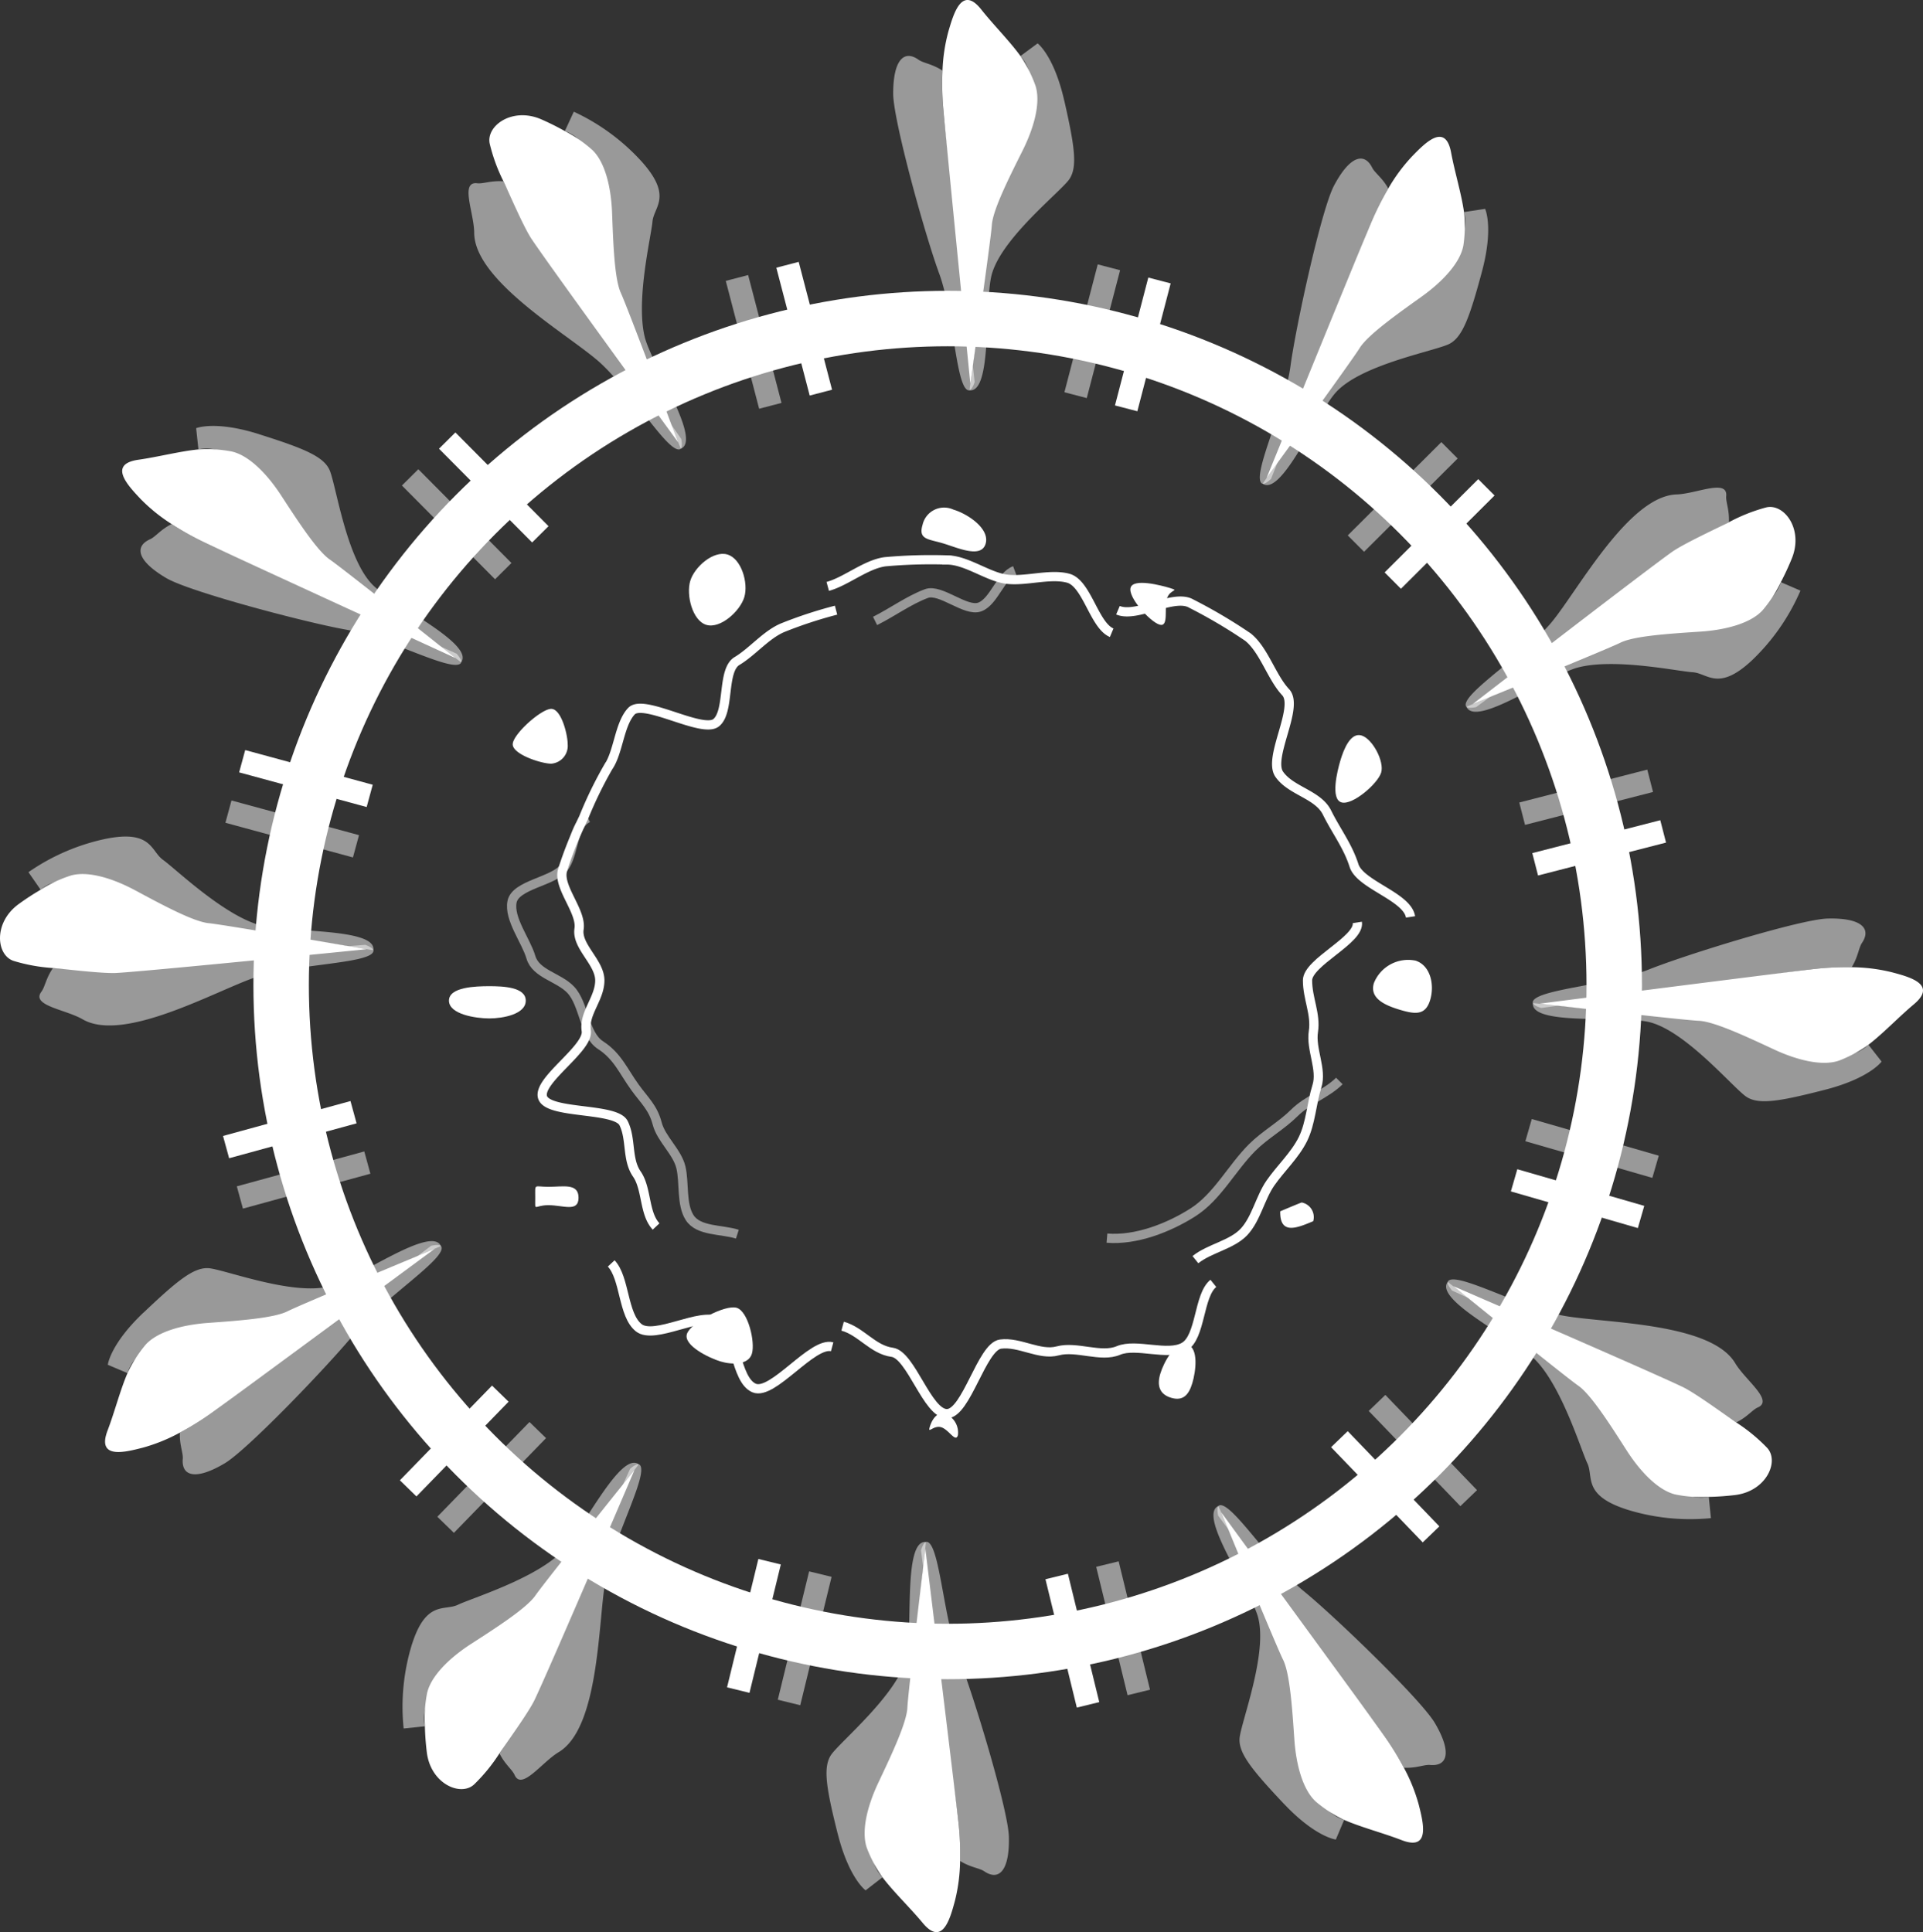 <svg id="グループ_1477" data-name="グループ 1477" xmlns="http://www.w3.org/2000/svg" xmlns:xlink="http://www.w3.org/1999/xlink" width="208.077" height="209.09" viewBox="0 0 208.077 209.09">
  <rect x="0" y="0" width="208.077" height="209.09" fill="#333333" stroke="none"/>
  <defs>
    <clipPath id="clip-path">
      <rect id="長方形_1117" data-name="長方形 1117" width="208.077" height="209.09" fill="none"/>
    </clipPath>
    <clipPath id="clip-path-3">
      <rect id="長方形_1077" data-name="長方形 1077" width="6.029" height="14.467" transform="translate(78.532 29.765)" fill="none"/>
    </clipPath>
    <clipPath id="clip-path-4">
      <rect id="長方形_1078" data-name="長方形 1078" width="11.85" height="11.908" transform="translate(43.491 50.781)" fill="none"/>
    </clipPath>
    <clipPath id="clip-path-5">
      <rect id="長方形_1079" data-name="長方形 1079" width="14.454" height="6.164" transform="translate(24.392 86.626)" fill="none"/>
    </clipPath>
    <clipPath id="clip-path-6">
      <rect id="長方形_1080" data-name="長方形 1080" width="14.452" height="6.187" transform="translate(25.624 124.606)" fill="none"/>
    </clipPath>
    <clipPath id="clip-path-7">
      <rect id="長方形_1081" data-name="長方形 1081" width="11.762" height="11.994" transform="translate(47.323 153.887)" fill="none"/>
    </clipPath>
    <clipPath id="clip-path-8">
      <rect id="長方形_1082" data-name="長方形 1082" width="5.819" height="14.484" transform="translate(84.162 170.05)" fill="none"/>
    </clipPath>
    <clipPath id="clip-path-9">
      <rect id="長方形_1083" data-name="長方形 1083" width="5.823" height="14.484" transform="translate(118.614 168.966)" fill="none"/>
    </clipPath>
    <clipPath id="clip-path-10">
      <rect id="長方形_1084" data-name="長方形 1084" width="11.718" height="12.035" transform="translate(148.101 150.957)" fill="none"/>
    </clipPath>
    <clipPath id="clip-path-11">
      <rect id="長方形_1085" data-name="長方形 1085" width="14.432" height="6.368" transform="translate(165.052 121.098)" fill="none"/>
    </clipPath>
    <clipPath id="clip-path-12">
      <rect id="長方形_1086" data-name="長方形 1086" width="14.472" height="5.981" transform="translate(164.393 83.286)" fill="none"/>
    </clipPath>
    <clipPath id="clip-path-13">
      <rect id="長方形_1087" data-name="長方形 1087" width="11.893" height="11.865" transform="translate(145.833 47.847)" fill="none"/>
    </clipPath>
    <clipPath id="clip-path-14">
      <rect id="長方形_1088" data-name="長方形 1088" width="6.026" height="14.467" transform="translate(115.174 28.612)" fill="none"/>
    </clipPath>
    <clipPath id="clip-path-15">
      <rect id="長方形_1089" data-name="長方形 1089" width="8.812" height="36.195" transform="translate(96.647 6.053)" fill="none"/>
    </clipPath>
    <clipPath id="clip-path-16">
      <rect id="長方形_1090" data-name="長方形 1090" width="11.315" height="37.555" transform="translate(104.905 4.69)" fill="none"/>
    </clipPath>
    <clipPath id="clip-path-17">
      <rect id="長方形_1091" data-name="長方形 1091" width="23.078" height="29.037" transform="translate(50.699 19.603)" fill="none"/>
    </clipPath>
    <clipPath id="clip-path-18">
      <rect id="長方形_1092" data-name="長方形 1092" width="13.108" height="36.474" transform="translate(61.116 12.088)" fill="none"/>
    </clipPath>
    <clipPath id="clip-path-19">
      <rect id="長方形_1093" data-name="長方形 1093" width="34.7" height="15.238" transform="translate(15.205 56.712)" fill="none"/>
    </clipPath>
    <clipPath id="clip-path-20">
      <rect id="長方形_1094" data-name="長方形 1094" width="28.847" height="25.578" transform="translate(21.224 46.095)" fill="none"/>
    </clipPath>
    <clipPath id="clip-path-21">
      <rect id="長方形_1095" data-name="長方形 1095" width="36.142" height="8.722" transform="translate(4.266 102.25)" fill="none"/>
    </clipPath>
    <clipPath id="clip-path-22">
      <rect id="長方形_1096" data-name="長方形 1096" width="37.332" height="12.304" transform="translate(3.079 90.525)" fill="none"/>
    </clipPath>
    <clipPath id="clip-path-23">
      <rect id="長方形_1097" data-name="長方形 1097" width="28.335" height="24.807" transform="translate(19.459 134.736)" fill="none"/>
    </clipPath>
    <clipPath id="clip-path-24">
      <rect id="長方形_1098" data-name="長方形 1098" width="36.042" height="14.281" transform="translate(11.666 134.308)" fill="none"/>
    </clipPath>
    <clipPath id="clip-path-25">
      <rect id="長方形_1099" data-name="長方形 1099" width="9.51" height="36.042" transform="translate(99.66 166.855)" fill="none"/>
    </clipPath>
    <clipPath id="clip-path-26">
      <rect id="長方形_1100" data-name="長方形 1100" width="10.758" height="37.708" transform="translate(89.437 166.862)" fill="none"/>
    </clipPath>
    <clipPath id="clip-path-27">
      <rect id="長方形_1101" data-name="長方形 1101" width="15.345" height="34.137" transform="translate(54.042 158.459)" fill="none"/>
    </clipPath>
    <clipPath id="clip-path-28">
      <rect id="長方形_1102" data-name="長方形 1102" width="25.558" height="28.76" transform="translate(43.555 158.292)" fill="none"/>
    </clipPath>
    <clipPath id="clip-path-29">
      <rect id="長方形_1103" data-name="長方形 1103" width="24.695" height="28.421" transform="translate(131.737 162.888)" fill="none"/>
    </clipPath>
    <clipPath id="clip-path-30">
      <rect id="長方形_1104" data-name="長方形 1104" width="14.14" height="36.096" transform="translate(131.307 162.974)" fill="none"/>
    </clipPath>
    <clipPath id="clip-path-31">
      <rect id="長方形_1105" data-name="長方形 1105" width="34.082" height="15.476" transform="translate(156.643 138.459)" fill="none"/>
    </clipPath>
    <clipPath id="clip-path-32">
      <rect id="長方形_1106" data-name="長方形 1106" width="28.653" height="25.67" transform="translate(156.474 138.731)" fill="none"/>
    </clipPath>
    <clipPath id="clip-path-33">
      <rect id="長方形_1107" data-name="長方形 1107" width="36.002" height="9.678" transform="translate(165.848 99.4)" fill="none"/>
    </clipPath>
    <clipPath id="clip-path-34">
      <rect id="長方形_1108" data-name="長方形 1108" width="37.742" height="10.624" transform="translate(165.856 108.549)" fill="none"/>
    </clipPath>
    <clipPath id="clip-path-35">
      <rect id="長方形_1109" data-name="長方形 1109" width="13.9" height="35.187" transform="translate(136.318 17.161)" fill="none"/>
    </clipPath>
    <clipPath id="clip-path-36">
      <rect id="長方形_1110" data-name="長方形 1110" width="24.405" height="29.892" transform="translate(136.623 22.604)" fill="none"/>
    </clipPath>
    <clipPath id="clip-path-37">
      <rect id="長方形_1111" data-name="長方形 1111" width="28.492" height="23.823" transform="translate(158.591 52.774)" fill="none"/>
    </clipPath>
    <clipPath id="clip-path-38">
      <rect id="長方形_1112" data-name="長方形 1112" width="36.14" height="14.025" transform="translate(158.676 63.004)" fill="none"/>
    </clipPath>
    <clipPath id="clip-path-39">
      <rect id="長方形_1113" data-name="長方形 1113" width="15.507" height="6.369" transform="translate(94.463 61.273)" fill="none"/>
    </clipPath>
    <clipPath id="clip-path-40">
      <rect id="長方形_1114" data-name="長方形 1114" width="25.541" height="17.894" transform="translate(119.735 116.626)" fill="none"/>
    </clipPath>
    <clipPath id="clip-path-41">
      <rect id="長方形_1115" data-name="長方形 1115" width="25.076" height="45.979" transform="translate(54.86 88.058)" fill="none"/>
    </clipPath>
  </defs>
  <g id="グループ_1476" data-name="グループ 1476" clip-path="url(#clip-path)">
    <g id="グループ_1475" data-name="グループ 1475">
      <g id="グループ_1474" data-name="グループ 1474" clip-path="url(#clip-path)">
        <circle id="楕円形_191" data-name="楕円形 191" cx="72.123" cy="72.123" r="72.123" transform="translate(30.421 34.473)" fill="none" stroke="#fff" stroke-miterlimit="10" stroke-width="6"/>
        <g id="グループ_1359" data-name="グループ 1359" opacity="0.5">
          <g id="グループ_1358" data-name="グループ 1358">
            <g id="グループ_1357" data-name="グループ 1357" clip-path="url(#clip-path-3)">
              <line id="線_228" data-name="線 228" x2="3.61" y2="13.836" transform="translate(79.742 30.081)" fill="none" stroke="#fff" stroke-miterlimit="10" stroke-width="2.5"/>
            </g>
          </g>
        </g>
        <g id="グループ_1362" data-name="グループ 1362" opacity="0.5">
          <g id="グループ_1361" data-name="グループ 1361">
            <g id="グループ_1360" data-name="グループ 1360" clip-path="url(#clip-path-4)">
              <line id="線_229" data-name="線 229" x2="10.076" y2="10.146" transform="translate(44.378 51.662)" fill="none" stroke="#fff" stroke-miterlimit="10" stroke-width="2.5"/>
            </g>
          </g>
        </g>
        <g id="グループ_1365" data-name="グループ 1365" opacity="0.5">
          <g id="グループ_1364" data-name="グループ 1364">
            <g id="グループ_1363" data-name="グループ 1363" clip-path="url(#clip-path-5)">
              <line id="線_230" data-name="線 230" x2="13.798" y2="3.752" transform="translate(24.72 87.832)" fill="none" stroke="#fff" stroke-miterlimit="10" stroke-width="2.5"/>
            </g>
          </g>
        </g>
        <g id="グループ_1368" data-name="グループ 1368" opacity="0.5">
          <g id="グループ_1367" data-name="グループ 1367">
            <g id="グループ_1366" data-name="グループ 1366" clip-path="url(#clip-path-6)">
              <line id="線_231" data-name="線 231" y1="3.776" x2="13.792" transform="translate(25.955 125.811)" fill="none" stroke="#fff" stroke-miterlimit="10" stroke-width="2.5"/>
            </g>
          </g>
        </g>
        <g id="グループ_1371" data-name="グループ 1371" opacity="0.5">
          <g id="グループ_1370" data-name="グループ 1370">
            <g id="グループ_1369" data-name="グループ 1369" clip-path="url(#clip-path-7)">
              <line id="線_232" data-name="線 232" y1="10.251" x2="9.969" transform="translate(48.219 154.758)" fill="none" stroke="#fff" stroke-miterlimit="10" stroke-width="2.5"/>
            </g>
          </g>
        </g>
        <g id="グループ_1374" data-name="グループ 1374" opacity="0.5">
          <g id="グループ_1373" data-name="グループ 1373">
            <g id="グループ_1372" data-name="グループ 1372" clip-path="url(#clip-path-8)">
              <line id="線_233" data-name="線 233" y1="13.892" x2="3.39" transform="translate(85.376 170.346)" fill="none" stroke="#fff" stroke-miterlimit="10" stroke-width="2.5"/>
            </g>
          </g>
        </g>
        <g id="グループ_1377" data-name="グループ 1377" opacity="0.5">
          <g id="グループ_1376" data-name="グループ 1376">
            <g id="グループ_1375" data-name="グループ 1375" clip-path="url(#clip-path-9)">
              <line id="線_234" data-name="線 234" x1="3.394" y1="13.891" transform="translate(119.828 169.262)" fill="none" stroke="#fff" stroke-miterlimit="10" stroke-width="2.5"/>
            </g>
          </g>
        </g>
        <g id="グループ_1380" data-name="グループ 1380" opacity="0.5">
          <g id="グループ_1379" data-name="グループ 1379">
            <g id="グループ_1378" data-name="グループ 1378" clip-path="url(#clip-path-10)">
              <line id="線_235" data-name="線 235" x1="9.917" y1="10.302" transform="translate(149.001 151.823)" fill="none" stroke="#fff" stroke-miterlimit="10" stroke-width="2.5"/>
            </g>
          </g>
        </g>
        <g id="グループ_1383" data-name="グループ 1383" opacity="0.5">
          <g id="グループ_1382" data-name="グループ 1382">
            <g id="グループ_1381" data-name="グループ 1381" clip-path="url(#clip-path-11)">
              <line id="線_236" data-name="線 236" x1="13.738" y1="3.967" transform="translate(165.399 122.299)" fill="none" stroke="#fff" stroke-miterlimit="10" stroke-width="2.5"/>
            </g>
          </g>
        </g>
        <g id="グループ_1386" data-name="グループ 1386" opacity="0.5">
          <g id="グループ_1385" data-name="グループ 1385">
            <g id="グループ_1384" data-name="グループ 1384" clip-path="url(#clip-path-12)">
              <line id="線_237" data-name="線 237" x1="13.849" y2="3.56" transform="translate(164.704 84.496)" fill="none" stroke="#fff" stroke-miterlimit="10" stroke-width="2.5"/>
            </g>
          </g>
        </g>
        <g id="グループ_1389" data-name="グループ 1389" opacity="0.5">
          <g id="グループ_1388" data-name="グループ 1388">
            <g id="グループ_1387" data-name="グループ 1387" clip-path="url(#clip-path-13)">
              <line id="線_238" data-name="線 238" x1="10.128" y2="10.094" transform="translate(146.715 48.732)" fill="none" stroke="#fff" stroke-miterlimit="10" stroke-width="2.5"/>
            </g>
          </g>
        </g>
        <g id="グループ_1392" data-name="グループ 1392" opacity="0.5">
          <g id="グループ_1391" data-name="グループ 1391">
            <g id="グループ_1390" data-name="グループ 1390" clip-path="url(#clip-path-14)">
              <line id="線_239" data-name="線 239" x1="3.606" y2="13.837" transform="translate(116.384 28.927)" fill="none" stroke="#fff" stroke-miterlimit="10" stroke-width="2.5"/>
            </g>
          </g>
        </g>
        <line id="線_240" data-name="線 240" x2="3.61" y2="13.836" transform="translate(85.212 28.654)" fill="none" stroke="#fff" stroke-miterlimit="10" stroke-width="2.5"/>
        <line id="線_241" data-name="線 241" x2="10.076" y2="10.146" transform="translate(48.389 47.678)" fill="none" stroke="#fff" stroke-miterlimit="10" stroke-width="2.5"/>
        <line id="線_242" data-name="線 242" x2="13.798" y2="3.752" transform="translate(26.204 82.377)" fill="none" stroke="#fff" stroke-miterlimit="10" stroke-width="2.5"/>
        <line id="線_243" data-name="線 243" y1="3.776" x2="13.792" transform="translate(24.462 120.359)" fill="none" stroke="#fff" stroke-miterlimit="10" stroke-width="2.5"/>
        <line id="線_244" data-name="線 244" y1="10.251" x2="9.969" transform="translate(44.166 150.816)" fill="none" stroke="#fff" stroke-miterlimit="10" stroke-width="2.5"/>
        <line id="線_245" data-name="線 245" y1="13.892" x2="3.39" transform="translate(79.884 169.005)" fill="none" stroke="#fff" stroke-miterlimit="10" stroke-width="2.5"/>
        <line id="線_246" data-name="線 246" x1="3.394" y1="13.891" transform="translate(114.337 170.604)" fill="none" stroke="#fff" stroke-miterlimit="10" stroke-width="2.5"/>
        <line id="線_247" data-name="線 247" x1="9.917" y1="10.302" transform="translate(144.929 155.744)" fill="none" stroke="#fff" stroke-miterlimit="10" stroke-width="2.5"/>
        <line id="線_248" data-name="線 248" x1="13.738" y1="3.967" transform="translate(163.831 127.73)" fill="none" stroke="#fff" stroke-miterlimit="10" stroke-width="2.5"/>
        <line id="線_249" data-name="線 249" x1="13.849" y2="3.56" transform="translate(166.112 89.972)" fill="none" stroke="#fff" stroke-miterlimit="10" stroke-width="2.5"/>
        <line id="線_250" data-name="線 250" x1="10.128" y2="10.094" transform="translate(150.706 52.736)" fill="none" stroke="#fff" stroke-miterlimit="10" stroke-width="2.5"/>
        <line id="線_251" data-name="線 251" x1="3.606" y2="13.837" transform="translate(121.855 30.353)" fill="none" stroke="#fff" stroke-miterlimit="10" stroke-width="2.5"/>
        <g id="グループ_1395" data-name="グループ 1395" opacity="0.5">
          <g id="グループ_1394" data-name="グループ 1394">
            <g id="グループ_1393" data-name="グループ 1393" clip-path="url(#clip-path-15)">
              <path id="パス_1374" data-name="パス 1374" d="M101.983,7.642c-1.124-.735-2.072-.806-2.593-1.178-1.552-1.109-2.743,0-2.743,3.658,0,2.9,3.436,15.3,4.988,19.509s1.782,12.161,3.112,12.6c.26.087.495-.254.712-.882-.338-3.368-3.073-25.969-3.381-29.458a31.057,31.057,0,0,1-.1-4.253" fill="#fff"/>
            </g>
          </g>
        </g>
        <g id="グループ_1398" data-name="グループ 1398" opacity="0.5">
          <g id="グループ_1397" data-name="グループ 1397">
            <g id="グループ_1396" data-name="グループ 1396" clip-path="url(#clip-path-16)">
              <path id="パス_1375" data-name="パス 1375" d="M115.158,10.9c-1.108-4.877-2.882-6.207-2.882-6.207l-1.859,1.373A4.247,4.247,0,0,1,111.5,8.68c-.222,1.884.111,5.764-1.884,7.759a5.651,5.651,0,0,0-2.051,4.684c-.1,1.437-2.172,17.214-2.66,21.116,2.494.277,1.575-9.544,2.411-12.553,1.108-3.991,7.509-8.979,8.4-10.309s.555-3.6-.554-8.48" fill="#fff"/>
            </g>
          </g>
        </g>
        <path id="パス_1376" data-name="パス 1376" d="M110.418,6.064c-1.141-1.587-2.941-3.393-4.238-5.032-2.106-2.66-2.993.444-3.547,2.328a18.742,18.742,0,0,0-.65,4.282,31.07,31.07,0,0,0,.1,4.253c.332,3.769,2.909,29.6,2.909,29.6s2.217-15.463,2.328-17.125,1.857-5.127,3.326-8.064c1.261-2.524,1.967-5.183,1.413-6.984a14.08,14.08,0,0,0-1.637-3.254" fill="#fff"/>
        <g id="グループ_1401" data-name="グループ 1401" opacity="0.5">
          <g id="グループ_1400" data-name="グループ 1400">
            <g id="グループ_1399" data-name="グループ 1399" clip-path="url(#clip-path-17)">
              <path id="パス_1377" data-name="パス 1377" d="M54.477,19.621c-1.339-.1-2.2.288-2.84.212-1.894-.227-.336,3.208-.326,5.363.023,5.171,10.039,10.929,13.423,13.878s7.4,9.809,8.785,9.559c.27-.048.311-.46.2-1.115-1.914-2.792-15.17-21.3-17.115-24.212a31.068,31.068,0,0,1-2.127-3.685" fill="#fff"/>
            </g>
          </g>
        </g>
        <g id="グループ_1404" data-name="グループ 1404" opacity="0.5">
          <g id="グループ_1403" data-name="グループ 1403">
            <g id="グループ_1402" data-name="グループ 1402" clip-path="url(#clip-path-18)">
              <path id="パス_1378" data-name="パス 1378" d="M69.489,17.548a22.941,22.941,0,0,0-7.4-5.46l-.97,2.1a4.253,4.253,0,0,1,2.207,1.775c.71,1.759,2.866,5,2.074,7.711a5.652,5.652,0,0,0,.451,5.092c.607,1.307,6.365,16.142,7.811,19.8,2.32-.955-3.2-9.128-3.916-12.169-.945-4.032.716-10.823.854-12.416s2.207-2.684-1.108-6.429" fill="#fff"/>
            </g>
          </g>
        </g>
        <path id="パス_1379" data-name="パス 1379" d="M61.116,14.185a28.4,28.4,0,0,0-2.6-1.293c-3.125-1.321-5.945.742-5.526,2.661a18.79,18.79,0,0,0,1.487,4.068c.552,1.134,2.16,4.922,3.041,6.24,2.1,3.146,15.855,22,15.855,22s-5.483-14.627-6.185-16.138-.834-5.389-.957-8.67c-.106-2.82-.764-5.491-2.115-6.8a14.089,14.089,0,0,0-3-2.068" fill="#fff"/>
        <g id="グループ_1407" data-name="グループ 1407" opacity="0.5">
          <g id="グループ_1406" data-name="グループ 1406">
            <g id="グループ_1405" data-name="グループ 1405" clip-path="url(#clip-path-19)">
              <path id="パス_1380" data-name="パス 1380" d="M18.571,56.712c-1.2.6-1.743,1.381-2.327,1.642-1.741.779-1.386,2.368,1.77,4.216,2.5,1.466,14.937,4.764,19.356,5.553s11.4,4.607,12.45,3.684c.206-.181.03-.555-.4-1.06-3.078-1.41-23.963-10.471-27.129-11.968a31.08,31.08,0,0,1-3.718-2.067" fill="#fff"/>
            </g>
          </g>
        </g>
        <g id="グループ_1410" data-name="グループ 1410" opacity="0.5">
          <g id="グループ_1409" data-name="グループ 1409">
            <g id="グループ_1408" data-name="グループ 1408" clip-path="url(#clip-path-20)">
              <path id="パス_1381" data-name="パス 1381" d="M28.037,46.988c-4.769-1.508-6.813-.65-6.813-.65l.246,2.3a4.252,4.252,0,0,1,2.806.388c1.514,1.144,5.03,2.817,5.743,5.547a5.651,5.651,0,0,0,3,4.136c1.192.809,13.758,10.573,16.878,12.966,1.5-2.012-7.44-6.182-9.614-8.424-2.884-2.972-3.954-11.017-4.653-12.454s-2.829-2.3-7.6-3.807" fill="#fff"/>
            </g>
          </g>
        </g>
        <path id="パス_1382" data-name="パス 1382" d="M21.471,48.636c-1.946.183-4.414.823-6.484,1.115-3.359.473-1.129,2.806.217,4.237a18.7,18.7,0,0,0,3.367,2.724,31.08,31.08,0,0,0,3.718,2.067C25.709,60.4,49.3,71.223,49.3,71.223S37.076,61.5,35.7,60.561s-3.486-4.193-5.279-6.945c-1.54-2.364-3.477-4.316-5.312-4.748a14.069,14.069,0,0,0-3.635-.232" fill="#fff"/>
        <g id="グループ_1413" data-name="グループ 1413" opacity="0.5">
          <g id="グループ_1412" data-name="グループ 1412">
            <g id="グループ_1411" data-name="グループ 1411" clip-path="url(#clip-path-21)">
              <path id="パス_1383" data-name="パス 1383" d="M5.734,104.758c-.767,1.1-.865,2.048-1.252,2.558-1.153,1.52,2.6,1.911,4.463,2.992,4.474,2.592,14.5-3.141,18.759-4.572s12.207-1.433,12.688-2.75c.094-.257-.24-.5-.861-.737-3.377.242-26.047,2.328-29.543,2.536a31.022,31.022,0,0,1-4.254-.027" fill="#fff"/>
            </g>
          </g>
        </g>
        <g id="グループ_1416" data-name="グループ 1416" opacity="0.5">
          <g id="グループ_1415" data-name="グループ 1415">
            <g id="グループ_1414" data-name="グループ 1414" clip-path="url(#clip-path-22)">
              <path id="パス_1384" data-name="パス 1384" d="M11.531,90.756a22.942,22.942,0,0,0-8.453,3.629l1.32,1.9a4.245,4.245,0,0,1,2.647-1.007c1.877.275,5.765.054,7.7,2.106a5.654,5.654,0,0,0,4.623,2.184c1.434.137,17.144,2.664,21.031,3.264.349-2.485-9.5-1.848-12.479-2.77-3.957-1.222-8.979-6.086-10.283-7.011s-1.2-3.26-6.108-2.292" fill="#fff"/>
            </g>
          </g>
        </g>
        <path id="パス_1385" data-name="パス 1385" d="M4.4,96.282a28.547,28.547,0,0,0-2.43,1.591c-2.719,2.029-2.364,5.5-.5,6.113a18.648,18.648,0,0,0,4.262.772c1.257.1,5.339.624,6.922.53,3.776-.225,27-2.564,27-2.564S24.262,100.065,22.6,99.907s-5.071-2-7.965-3.555c-2.487-1.334-5.124-2.115-6.94-1.613a14.073,14.073,0,0,0-3.3,1.543" fill="#fff"/>
        <g id="グループ_1419" data-name="グループ 1419" opacity="0.5">
          <g id="グループ_1418" data-name="グループ 1418">
            <g id="グループ_1417" data-name="グループ 1417" clip-path="url(#clip-path-23)">
              <path id="パス_1386" data-name="パス 1386" d="M19.464,155.032c-.057,1.342.366,2.193.312,2.831-.159,1.9,1.4,2.358,4.547.488,2.493-1.483,11.391-10.772,14.219-14.258s9.541-7.748,9.242-9.118c-.058-.268-.471-.3-1.122-.161-2.722,2.013-20.75,15.915-23.591,17.962a31.089,31.089,0,0,1-3.607,2.256" fill="#fff"/>
            </g>
          </g>
        </g>
        <g id="グループ_1422" data-name="グループ 1422" opacity="0.5">
          <g id="グループ_1421" data-name="グループ 1421">
            <g id="グループ_1420" data-name="グループ 1420" clip-path="url(#clip-path-24)">
              <path id="パス_1387" data-name="パス 1387" d="M15.528,142.044c-3.626,3.446-3.862,5.65-3.862,5.65l2.13.9a4.253,4.253,0,0,1,1.7-2.268c1.733-.772,4.9-3.041,7.632-2.346a5.654,5.654,0,0,0,5.074-.631c1.285-.653,15.906-6.932,19.51-8.506-1.037-2.286-9.009,3.524-12.023,4.344-4,1.086-11.555-1.866-13.152-1.949s-3.379,1.365-7.005,4.811" fill="#fff"/>
            </g>
          </g>
        </g>
        <path id="パス_1388" data-name="パス 1388" d="M13.8,148.589c-.781,1.792-1.413,4.262-2.159,6.214-1.21,3.17,1.911,2.346,3.814,1.859a18.668,18.668,0,0,0,4.012-1.63,31,31,0,0,0,3.607-2.256c3.07-2.212,23.952-17.628,23.952-17.628s-14.424,6-15.91,6.753-5.355,1.024-8.631,1.263c-2.814.206-5.46.958-6.725,2.355a14.084,14.084,0,0,0-1.96,3.07" fill="#fff"/>
        <g id="グループ_1425" data-name="グループ 1425" opacity="0.5">
          <g id="グループ_1424" data-name="グループ 1424">
            <g id="グループ_1423" data-name="グループ 1423" clip-path="url(#clip-path-25)">
              <path id="パス_1389" data-name="パス 1389" d="M103.886,201.389c1.14.71,2.089.76,2.618,1.12,1.577,1.074,2.743-.061,2.662-3.718-.065-2.9-3.776-15.216-5.422-19.393s-2.052-12.118-3.392-12.532c-.262-.081-.489.265-.692.9.413,3.36,3.651,25.894,4.036,29.375a30.917,30.917,0,0,1,.19,4.25" fill="#fff"/>
            </g>
          </g>
        </g>
        <g id="グループ_1428" data-name="グループ 1428" opacity="0.5">
          <g id="グループ_1427" data-name="グループ 1427">
            <g id="グループ_1426" data-name="グループ 1426" clip-path="url(#clip-path-26)">
              <path id="パス_1390" data-name="パス 1390" d="M90.642,198.428c1.217,4.851,3.02,6.142,3.02,6.142l1.827-1.415a4.25,4.25,0,0,1-1.141-2.592c.18-1.889-.239-5.76,1.711-7.8A5.648,5.648,0,0,0,98,188.036c.064-1.44,1.788-17.258,2.19-21.171-2.5-.221-1.362,9.577-2.131,12.6-1.019,4.015-7.308,9.144-8.165,10.494s-.474,3.614.743,8.465" fill="#fff"/>
            </g>
          </g>
        </g>
        <path id="パス_1391" data-name="パス 1391" d="M95.489,203.155c1.176,1.561,3.016,3.327,4.349,4.936,2.165,2.613,2.982-.51,3.494-2.406a18.662,18.662,0,0,0,.554-4.3,30.917,30.917,0,0,0-.19-4.25c-.416-3.76-3.568-29.524-3.568-29.524s-1.872,15.509-1.946,17.174-1.742,5.167-3.145,8.136c-1.205,2.551-1.851,5.225-1.257,7.013a14.079,14.079,0,0,0,1.709,3.217" fill="#fff"/>
        <g id="グループ_1431" data-name="グループ 1431" opacity="0.5">
          <g id="グループ_1430" data-name="グループ 1430">
            <g id="グループ_1429" data-name="グループ 1429" clip-path="url(#clip-path-27)">
              <path id="パス_1392" data-name="パス 1392" d="M54.042,189.741c.594,1.2,1.374,1.747,1.634,2.333.773,1.743,2.929-1.351,4.777-2.461,4.431-2.663,4.262-14.215,5.066-18.631s4.647-11.378,3.727-12.436c-.18-.207-.555-.033-1.061.4-1.421,3.073-10.555,23.926-12.063,27.087a31.044,31.044,0,0,1-2.08,3.711" fill="#fff"/>
            </g>
          </g>
        </g>
        <g id="グループ_1434" data-name="グループ 1434" opacity="0.5">
          <g id="グループ_1433" data-name="グループ 1433">
            <g id="グループ_1432" data-name="グループ 1432" clip-path="url(#clip-path-28)">
              <path id="パス_1393" data-name="パス 1393" d="M44.587,177.9a22.943,22.943,0,0,0-.91,9.154l2.3-.239a4.244,4.244,0,0,1,.4-2.8c1.149-1.51,2.834-5.021,5.567-5.725a5.654,5.654,0,0,0,4.147-2.99c.813-1.189,10.62-13.72,13.024-16.833-2.006-1.506-6.207,7.419-8.457,9.585-2.983,2.873-9.669,4.919-11.109,5.613s-3.434-.526-4.959,4.238" fill="#fff"/>
            </g>
          </g>
        </g>
        <path id="パス_1394" data-name="パス 1394" d="M45.976,186.813a28.56,28.56,0,0,0,.218,2.9c.462,3.362,3.677,4.731,5.112,3.39a18.716,18.716,0,0,0,2.736-3.358c.693-1.053,3.126-4.372,3.809-5.8,1.63-3.414,10.809-24.874,10.809-24.874s-9.769,12.189-10.71,13.565-4.2,3.471-6.963,5.254c-2.369,1.532-4.328,3.463-4.766,5.3a14.032,14.032,0,0,0-.245,3.634" fill="#fff"/>
        <g id="グループ_1437" data-name="グループ 1437" opacity="0.5">
          <g id="グループ_1436" data-name="グループ 1436">
            <g id="グループ_1435" data-name="グループ 1435" clip-path="url(#clip-path-29)">
              <path id="パス_1395" data-name="パス 1395" d="M151.915,191.3c1.342.063,2.194-.357,2.832-.3,1.9.167,2.364-1.393.508-4.545-1.472-2.5-10.723-11.437-14.2-14.279s-7.707-9.574-9.078-9.282c-.268.058-.3.47-.166,1.122,2,2.73,15.826,20.818,17.862,23.667a31.166,31.166,0,0,1,2.24,3.617" fill="#fff"/>
            </g>
          </g>
        </g>
        <g id="グループ_1440" data-name="グループ 1440" opacity="0.5">
          <g id="グループ_1439" data-name="グループ 1439">
            <g id="グループ_1438" data-name="グループ 1438" clip-path="url(#clip-path-30)">
              <path id="パス_1396" data-name="パス 1396" d="M138.91,195.184c3.43,3.64,5.633,3.886,5.633,3.886l.9-2.126a4.251,4.251,0,0,1-2.261-1.706c-.765-1.736-3.021-4.91-2.314-7.642a5.65,5.65,0,0,0-.609-5.076c-.647-1.288-6.864-15.936-8.423-19.546-2.29,1.027,3.486,9.023,4.293,12.041,1.069,4-1.915,11.547-2.005,13.143s1.351,3.386,4.781,7.026" fill="#fff"/>
            </g>
          </g>
        </g>
        <path id="パス_1397" data-name="パス 1397" d="M145.447,196.943c1.788.788,4.256,1.431,6.2,2.185,3.165,1.224,2.354-1.9,1.875-3.806a18.69,18.69,0,0,0-1.613-4.019,31.164,31.164,0,0,0-2.24-3.617c-2.2-3.078-17.526-24.026-17.526-24.026s5.937,14.45,6.685,15.939,1,5.359,1.226,8.636c.194,2.815.935,5.464,2.326,6.735a14.071,14.071,0,0,0,3.062,1.973" fill="#fff"/>
        <g id="グループ_1443" data-name="グループ 1443" opacity="0.5">
          <g id="グループ_1442" data-name="グループ 1442">
            <g id="グループ_1441" data-name="グループ 1441" clip-path="url(#clip-path-31)">
              <path id="パス_1398" data-name="パス 1398" d="M187.861,153.935c1.207-.589,1.753-1.367,2.34-1.624,1.746-.765-1.338-2.935-2.441-4.787-2.644-4.443-14.2-4.323-18.609-5.146s-11.358-4.7-12.42-3.78c-.208.179-.035.555.393,1.063,3.066,1.434,23.881,10.657,27.035,12.178a31.1,31.1,0,0,1,3.7,2.1" fill="#fff"/>
            </g>
          </g>
        </g>
        <g id="グループ_1446" data-name="グループ 1446" opacity="0.5">
          <g id="グループ_1445" data-name="グループ 1445">
            <g id="グループ_1444" data-name="グループ 1444" clip-path="url(#clip-path-32)">
              <path id="パス_1399" data-name="パス 1399" d="M175.977,163.339a22.948,22.948,0,0,0,9.15.949l-.229-2.3a4.25,4.25,0,0,1-2.8-.41c-1.5-1.155-5.008-2.856-5.7-5.591a5.652,5.652,0,0,0-2.973-4.16c-1.186-.818-13.675-10.679-16.777-13.1-1.515,2,7.392,6.239,9.549,8.5,2.86,2.995,4.876,9.69,5.564,11.133s-.539,3.432,4.218,4.977" fill="#fff"/>
            </g>
          </g>
        </g>
        <path id="パス_1400" data-name="パス 1400" d="M184.9,161.988a28.712,28.712,0,0,0,2.9-.206c3.364-.447,4.746-3.656,3.412-5.1a18.726,18.726,0,0,0-3.346-2.75c-1.051-.7-4.359-3.146-5.787-3.834-3.408-1.644-24.828-10.916-24.828-10.916s12.148,9.822,13.519,10.768,3.453,4.22,5.225,6.986c1.521,2.376,3.444,4.343,5.275,4.789a14.074,14.074,0,0,0,3.633.26" fill="#fff"/>
        <g id="グループ_1449" data-name="グループ 1449" opacity="0.5">
          <g id="グループ_1448" data-name="グループ 1448">
            <g id="グループ_1447" data-name="グループ 1447" clip-path="url(#clip-path-33)">
              <path id="パス_1401" data-name="パス 1401" d="M200.363,104.672c.7-1.144.749-2.093,1.106-2.624,1.065-1.582-.076-2.743-3.732-2.642-2.9.08-15.2,3.858-19.364,5.525s-12.107,2.118-12.513,3.46c-.08.262.267.487.9.687,3.358-.431,25.875-3.789,29.353-4.193a31.031,31.031,0,0,1,4.249-.213" fill="#fff"/>
            </g>
          </g>
        </g>
        <g id="グループ_1452" data-name="グループ 1452" opacity="0.5">
          <g id="グループ_1451" data-name="グループ 1451">
            <g id="グループ_1450" data-name="グループ 1450" clip-path="url(#clip-path-34)">
              <path id="パス_1402" data-name="パス 1402" d="M197.472,117.932c4.845-1.243,6.125-3.052,6.125-3.052l-1.424-1.82a4.249,4.249,0,0,1-2.586,1.154c-1.89-.169-5.759.27-7.808-1.669a5.654,5.654,0,0,0-4.739-1.921c-1.439-.056-17.267-1.695-21.181-2.075-.208,2.5,9.584,1.31,12.615,2.063,4.019,1,9.183,7.259,10.537,8.108s3.616.455,8.461-.788" fill="#fff"/>
            </g>
          </g>
        </g>
        <path id="パス_1403" data-name="パス 1403" d="M202.173,113.06c1.554-1.184,3.31-3.033,4.913-4.375,2.6-2.179-.526-2.98-2.425-3.482a18.74,18.74,0,0,0-4.3-.531,31.039,31.039,0,0,0-4.249.213c-3.758.436-29.5,3.726-29.5,3.726s15.518,1.789,17.184,1.854,5.176,1.714,8.153,3.1c2.557,1.192,5.234,1.824,7.019,1.22a14.073,14.073,0,0,0,3.208-1.726" fill="#fff"/>
        <g id="グループ_1455" data-name="グループ 1455" opacity="0.5">
          <g id="グループ_1454" data-name="グループ 1454">
            <g id="グループ_1453" data-name="グループ 1453" clip-path="url(#clip-path-35)">
              <path id="パス_1404" data-name="パス 1404" d="M150.218,20.4c-.65-1.175-1.454-1.681-1.741-2.254-.853-1.7-2.425-1.283-4.135,1.951-1.357,2.564-4.116,15.128-4.714,19.577s-4.111,11.583-3.142,12.6c.189.2.556.006,1.042-.447,1.276-3.136,9.426-24.392,10.785-27.62a31.13,31.13,0,0,1,1.9-3.8" fill="#fff"/>
            </g>
          </g>
        </g>
        <g id="グループ_1458" data-name="グループ 1458" opacity="0.5">
          <g id="グループ_1457" data-name="グループ 1457">
            <g id="グループ_1456" data-name="グループ 1456" clip-path="url(#clip-path-36)">
              <path id="パス_1405" data-name="パス 1405" d="M160.341,29.438c1.3-4.83.355-6.835.355-6.835l-2.285.346a4.247,4.247,0,0,1-.267,2.819c-1.077,1.562-2.6,5.147-5.294,5.978a5.649,5.649,0,0,0-4,3.18c-.757,1.226-9.969,14.2-12.226,17.422,2.075,1.411,5.855-7.7,8-9.969,2.846-3.009,10.837-4.425,12.243-5.186s2.174-2.925,3.475-7.755" fill="#fff"/>
            </g>
          </g>
        </g>
        <path id="パス_1406" data-name="パス 1406" d="M158.411,22.949c-.267-1.936-1.013-4.374-1.393-6.429-.618-3.337-2.853-1.008-4.224.4a18.664,18.664,0,0,0-2.577,3.481,31.134,31.134,0,0,0-1.9,3.8c-1.469,3.487-11.267,27.522-11.267,27.522s9.19-12.632,10.065-14.05,4.039-3.663,6.711-5.573c2.295-1.641,4.162-3.661,4.514-5.512a14.094,14.094,0,0,0,.075-3.642" fill="#fff"/>
        <g id="グループ_1461" data-name="グループ 1461" opacity="0.5">
          <g id="グループ_1460" data-name="グループ 1460">
            <g id="グループ_1459" data-name="グループ 1459" clip-path="url(#clip-path-37)">
              <path id="パス_1407" data-name="パス 1407" d="M187.075,56.518c.068-1.341-.349-2.2-.29-2.833.174-1.9-3.216-.248-5.371-.178-5.167.166-10.647,10.337-13.5,13.8s-9.6,7.673-9.313,9.045c.056.269.469.3,1.121.17,2.737-1.991,20.873-15.753,23.73-17.778a30.989,30.989,0,0,1,3.624-2.228" fill="#fff"/>
            </g>
          </g>
        </g>
        <g id="グループ_1464" data-name="グループ 1464" opacity="0.5">
          <g id="グループ_1463" data-name="グループ 1463">
            <g id="グループ_1462" data-name="グループ 1462" clip-path="url(#clip-path-38)">
              <path id="パス_1408" data-name="パス 1408" d="M189.562,71.467a22.946,22.946,0,0,0,5.254-7.551L192.692,63a4.244,4.244,0,0,1-1.713,2.255c-1.739.759-4.921,3-7.65,2.287a5.653,5.653,0,0,0-5.079.592c-1.289.642-15.959,6.808-19.575,8.354,1.019,2.293,9.036-3.454,12.056-4.25,4-1.056,10.839.416,12.435.511s2.744,2.131,6.4-1.286" fill="#fff"/>
            </g>
          </g>
        </g>
        <path id="パス_1409" data-name="パス 1409" d="M192.693,63a28.691,28.691,0,0,0,1.219-2.636c1.235-3.16-.9-5.922-2.812-5.45a18.674,18.674,0,0,0-4.024,1.6c-1.12.582-4.862,2.3-6.155,3.212-3.086,2.189-21.558,16.457-21.558,16.457s14.47-5.886,15.963-6.629,5.362-.982,8.639-1.2c2.816-.183,5.467-.915,6.743-2.3A14.1,14.1,0,0,0,192.693,63" fill="#fff"/>
        <path id="パス_1410" data-name="パス 1410" d="M120.289,68.474c-1.9-.8-2.678-5.348-4.7-5.9-1.982-.538-4.612.377-6.7.1-2.031-.268-4.325-2.078-6.434-2.078a54.981,54.981,0,0,0-6.682.195c-2.085.275-4.226,2.129-6.208,2.668" fill="none" stroke="#fff" stroke-miterlimit="10" stroke-width="1"/>
        <path id="パス_1411" data-name="パス 1411" d="M152.625,99.226c-.339-2.2-5.455-3.476-6.116-5.563-.669-2.114-1.948-3.759-2.922-5.73s-3.907-2.333-5.166-4.144,2.2-7.271.686-8.886-2.34-4.565-4.067-5.953a55.575,55.575,0,0,0-6.127-3.621c-1.881-1.124-5.9,1.575-7.945.707" fill="none" stroke="#fff" stroke-miterlimit="10" stroke-width="1"/>
        <path id="パス_1412" data-name="パス 1412" d="M129.35,136.316c1.515-1.218,3.933-1.6,5.251-3s1.761-3.7,2.864-5.289,2.656-3.015,3.514-4.753.929-3.864,1.516-5.719c.58-1.831-.679-3.994-.381-5.926.29-1.888-.635-3.572-.635-5.537s5.682-4.381,5.391-6.27" fill="none" stroke="#fff" stroke-miterlimit="10" stroke-width="1"/>
        <path id="パス_1413" data-name="パス 1413" d="M91.174,143.516c1.982.539,3.276,2.55,5.361,2.825,2.031.268,3.812,6.644,5.921,6.644s3.774-7.261,5.805-7.53c2.084-.275,4.221,1.269,6.2.731,2.024-.55,4.661.764,6.556-.04,1.927-.817,5.366.649,7.137-.409,1.794-1.071,1.524-5.558,3.135-6.853" fill="none" stroke="#fff" stroke-miterlimit="10" stroke-width="1"/>
        <path id="パス_1414" data-name="パス 1414" d="M66.138,136.725c1.5,1.606,1.241,5.565,2.968,6.952,1.711,1.376,6.751-1.795,8.657-.657,1.881,1.123,1.791,6.32,3.838,7.187,2.013.854,6.291-5.045,8.441-4.461" fill="none" stroke="#fff" stroke-miterlimit="10" stroke-width="1"/>
        <path id="パス_1415" data-name="パス 1415" d="M90.465,66.031a47.212,47.212,0,0,0-5.781,1.9c-1.8.762-3.281,2.614-4.932,3.6-1.672,1-.76,5.473-2.261,6.679s-7.852-2.653-9.17-1.245-1.4,4.441-2.5,6.028A43.646,43.646,0,0,0,63.145,88.5a41.7,41.7,0,0,0-2.262,5.631c-.58,1.83,2.071,4.465,1.774,6.4-.291,1.889,2.246,3.6,2.246,5.566s-1.756,3.557-1.465,5.446c.3,1.932-5.309,5.375-4.729,7.206.587,1.854,7.915,1.073,8.769,2.8s.327,3.908,1.431,5.5.757,4.262,2.083,5.678" fill="none" stroke="#fff" stroke-miterlimit="10" stroke-width="1"/>
        <path id="パス_1416" data-name="パス 1416" d="M61.426,80.55c0-1.084-.7-3.838-1.781-3.838s-4.166,2.754-4.166,3.838,3.082,2.093,4.166,2.093a1.933,1.933,0,0,0,1.781-2.093" fill="#fff"/>
        <path id="パス_1417" data-name="パス 1417" d="M56.889,108.286c0-1.477-2.47-1.563-3.946-1.563s-4.363.086-4.363,1.563,2.886,1.925,4.363,1.925,3.946-.448,3.946-1.925" fill="#fff"/>
        <path id="パス_1418" data-name="パス 1418" d="M62.6,129.612c0-1.6-1.652-1.179-3.257-1.179s-1.429-.426-1.429,1.179-.176.809,1.429.809,3.257.8,3.257-.809" fill="#fff"/>
        <path id="パス_1419" data-name="パス 1419" d="M79.715,141.528c-1.239-.373-5.019,1.606-5.392,2.845s2.407,2.589,3.646,2.961,3.018.394,3.391-.845-.406-4.588-1.645-4.961" fill="#fff"/>
        <path id="パス_1420" data-name="パス 1420" d="M102.281,152.991c-.841-.253-1.42.574-1.672,1.414s.392-.205,1.233.048,1.554,1.707,1.807.867a2.192,2.192,0,0,0-1.368-2.329" fill="#fff"/>
        <path id="パス_1421" data-name="パス 1421" d="M128.458,145.485c-1.274-.383-2.523,1.894-2.906,3.168s-.105,2.228,1.169,2.611,1.906-.3,2.289-1.572.722-3.824-.552-4.207" fill="#fff"/>
        <path id="パス_1422" data-name="パス 1422" d="M140.845,130.129c-.467.168-2.319.957-2.319.957-.052,2.586,1.81,1.811,3.57,1.068a1.613,1.613,0,0,0-1.251-2.025" fill="#fff"/>
        <path id="パス_1423" data-name="パス 1423" d="M153.125,103.949a3.987,3.987,0,0,0-4.464,2.44c-.5,1.655,1.2,2.408,2.857,2.9s2.734.581,3.232-1.074.03-3.773-1.625-4.271" fill="#fff"/>
        <path id="パス_1424" data-name="パス 1424" d="M147.324,79.592c-1.193-.359-1.925,1.494-2.283,2.687s-1.086,4.192.107,4.551,3.941-2.033,4.3-3.226-.931-3.653-2.124-4.012" fill="#fff"/>
        <path id="パス_1425" data-name="パス 1425" d="M126.648,63.649c-1.034-.311-4-1.088-4.311-.054s2.092,3.685,3.126,4,.49-1.781.8-2.815,1.418-.816.384-1.127" fill="#fff"/>
        <path id="パス_1426" data-name="パス 1426" d="M103.158,55.147A2.392,2.392,0,0,0,99.824,56.8c-.483,1.606.628,1.522,2.234,2.005s4.1,1.652,4.587.046-1.881-3.222-3.487-3.705" fill="#fff"/>
        <path id="パス_1427" data-name="パス 1427" d="M78.715,60.009c-1.517-.456-3.57,1.336-4.026,2.852s.221,4.3,1.738,4.759,3.655-1.484,4.111-3-.306-4.155-1.823-4.611" fill="#fff"/>
        <g id="グループ_1467" data-name="グループ 1467" opacity="0.5">
          <g id="グループ_1466" data-name="グループ 1466">
            <g id="グループ_1465" data-name="グループ 1465" clip-path="url(#clip-path-39)">
              <path id="パス_1428" data-name="パス 1428" d="M94.685,67.194c1.82-.9,3.652-2.25,5.555-2.957,1.535-.57,4.243,2.019,5.779,1.449s2.241-3.374,3.777-3.944" fill="none" stroke="#fff" stroke-miterlimit="10" stroke-width="1"/>
            </g>
          </g>
        </g>
        <g id="グループ_1470" data-name="グループ 1470" opacity="0.5">
          <g id="グループ_1469" data-name="グループ 1469">
            <g id="グループ_1468" data-name="グループ 1468" clip-path="url(#clip-path-40)">
              <path id="パス_1429" data-name="パス 1429" d="M144.922,116.98c-1.386,1.384-3.474,2.065-4.86,3.448s-3.176,2.363-4.563,3.747c-2.217,2.213-3.771,5.338-6.413,7.021s-6.188,3.055-9.309,2.791" fill="none" stroke="#fff" stroke-miterlimit="10" stroke-width="1"/>
            </g>
          </g>
        </g>
        <g id="グループ_1473" data-name="グループ 1473" opacity="0.5">
          <g id="グループ_1472" data-name="グループ 1472">
            <g id="グループ_1471" data-name="グループ 1471" clip-path="url(#clip-path-41)">
              <path id="パス_1430" data-name="パス 1430" d="M63.625,88.512c-1.715.787-1.471,3.935-2.635,5.418s-5.229,1.812-5.586,3.664,1.513,4.19,2.043,6,3,2.142,4.3,3.509c1.478,1.555,1.427,4.835,3.245,6.01,1.836,1.187,2.456,2.813,3.726,4.568,1.031,1.426,1.947,2.191,2.391,3.9.437,1.679,2.158,3.055,2.565,4.736.4,1.661.023,4,.943,5.443.959,1.508,3.473,1.257,5.169,1.8" fill="none" stroke="#fff" stroke-miterlimit="10" stroke-width="1"/>
            </g>
          </g>
        </g>
      </g>
    </g>
  </g>
</svg>
